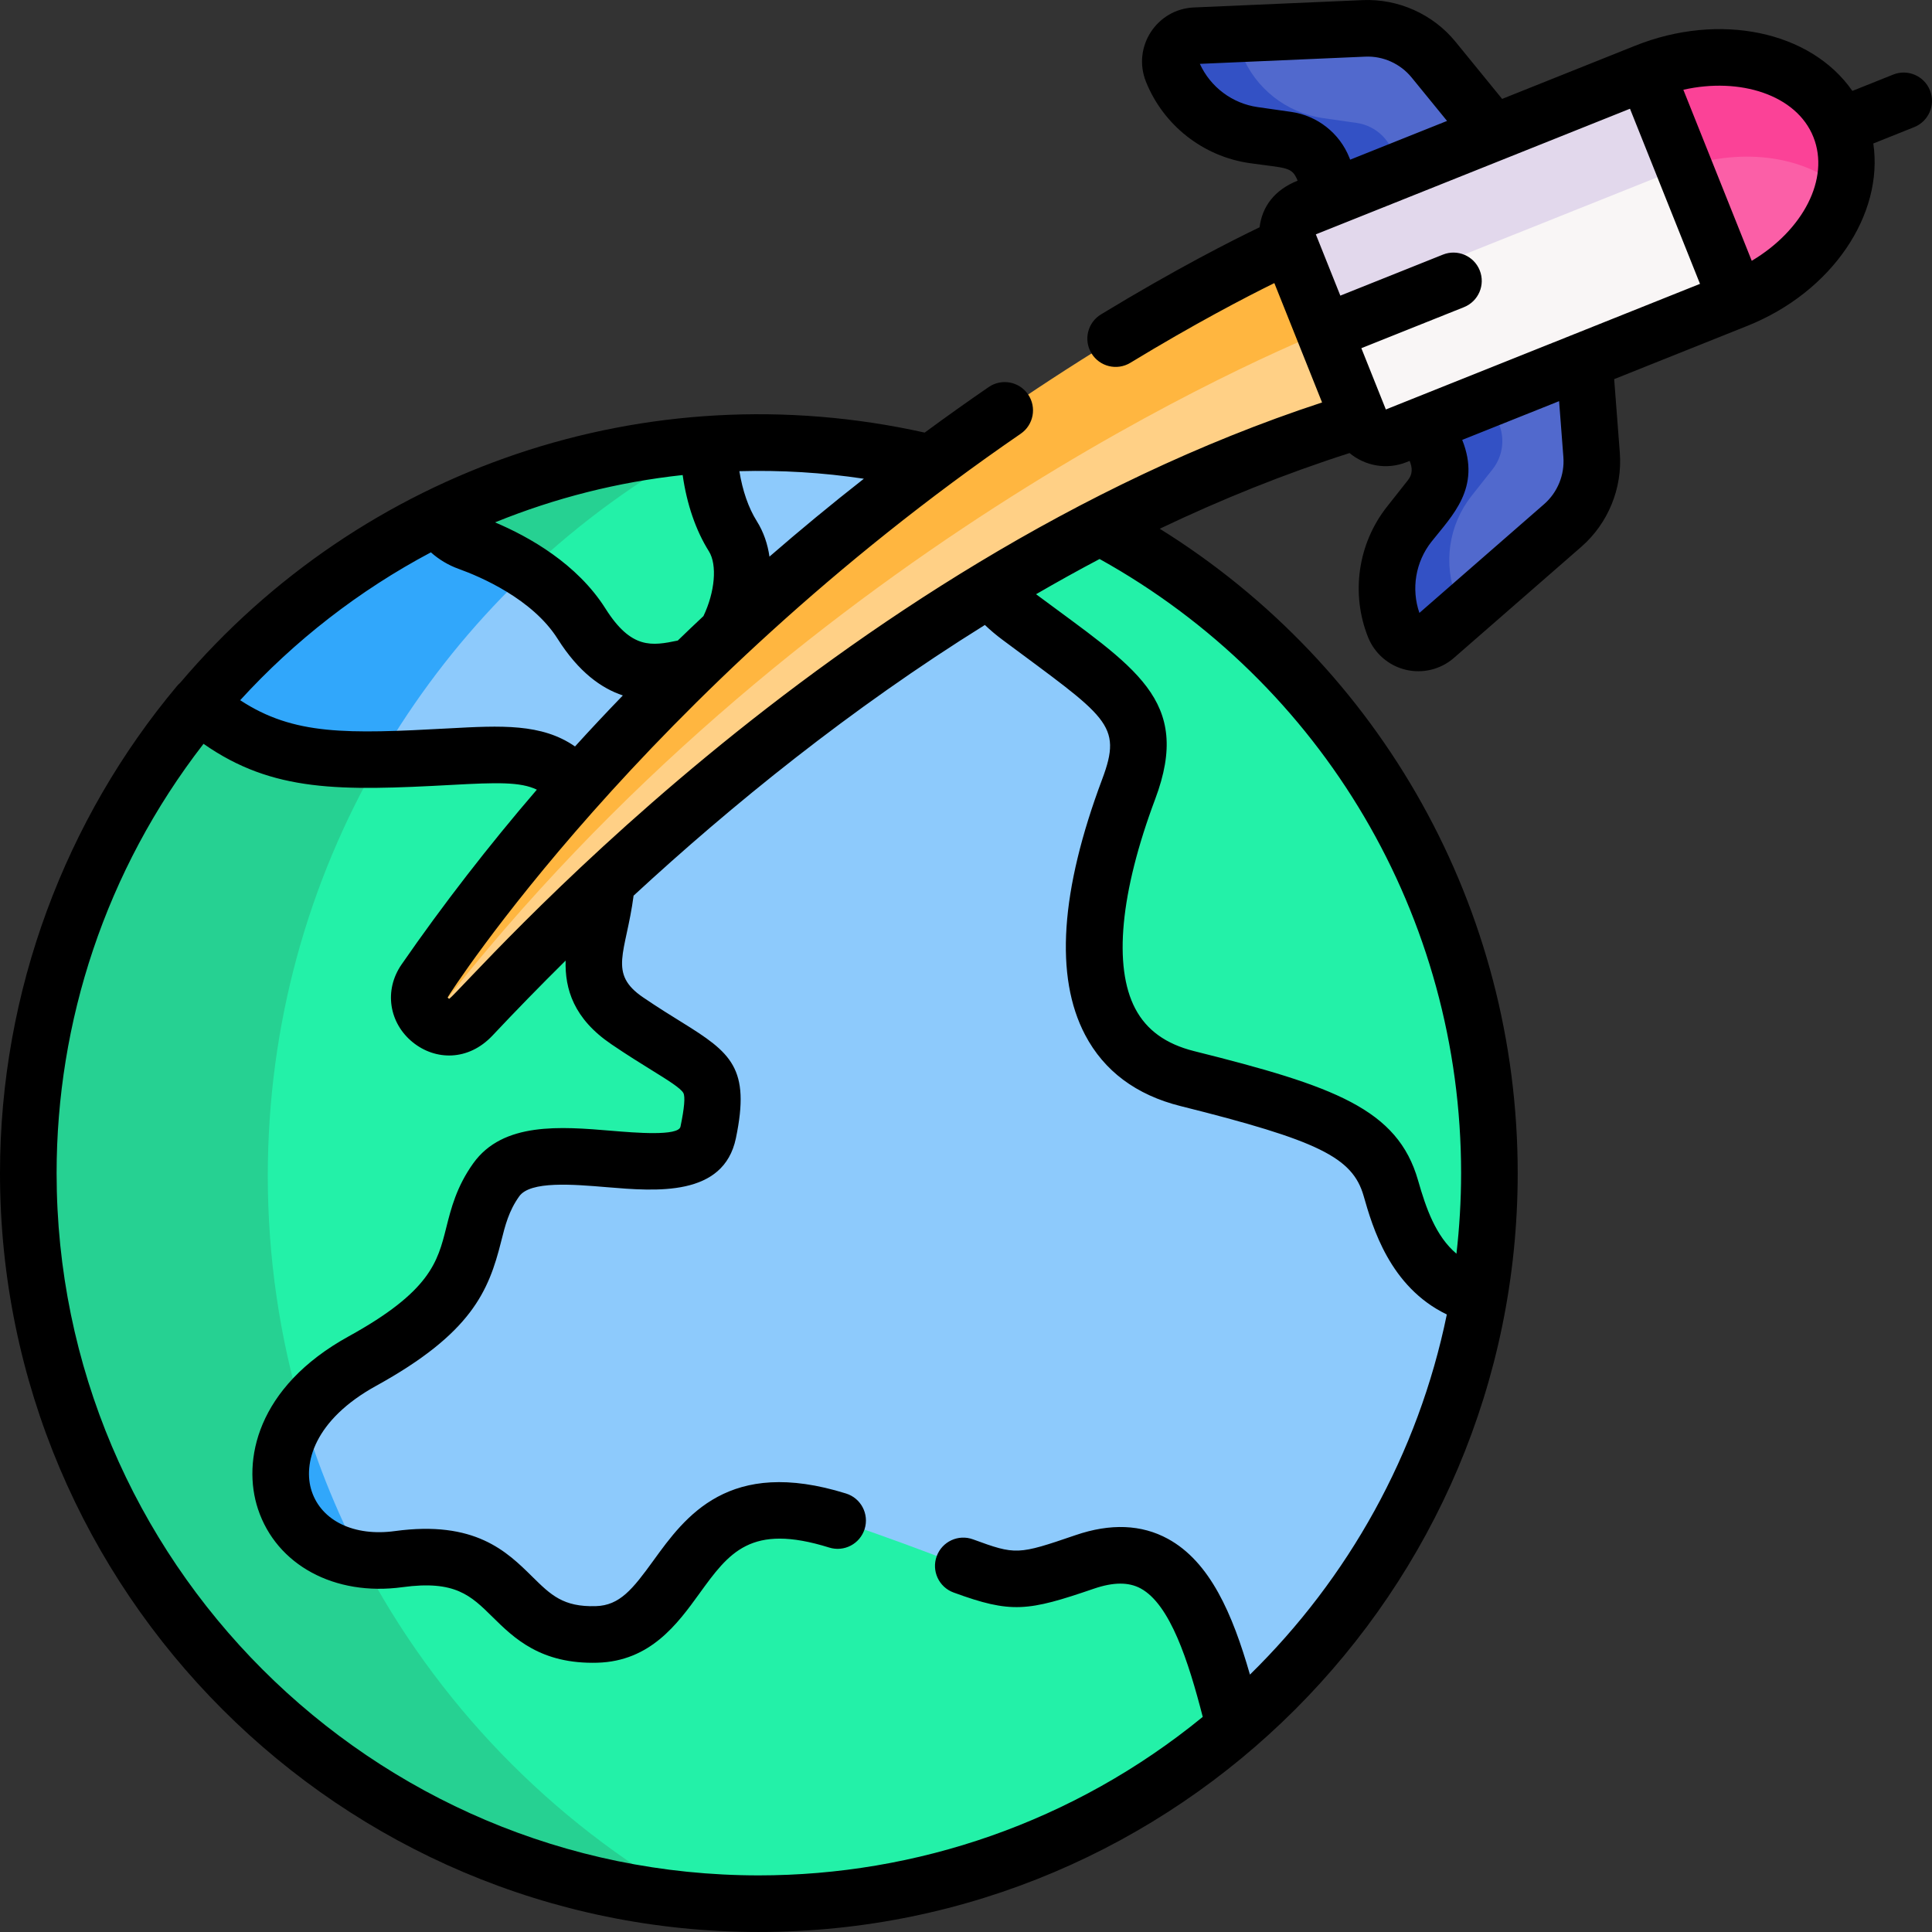 <svg xmlns="http://www.w3.org/2000/svg" id="Capa_1" height="512" viewBox="0 0 512.002 512.002" width="512"><rect x="0" y="0" width="512.002" height="512.002" fill="#333333" stroke="none"/><g><g><path d="m391.969 343.519-6.322-16.994-10.5-59.5-60.5-88.916-52.257-41.192-1.386-3.883-11.982-5.51-2.267-4.808c-14.636-3.537-29.916-5.425-45.639-5.425-4.487 0-8.935.166-13.346.466l-8.373 8.767-16.407 3.128-28.146 18.833-39.488 56.789-26.542 53.417v78.333l11.333 58 33.25 53.25 24.793 27.593 8.457 4.657 103 5.5 64-28.212h13.548c33.515-28.787 57.06-68.843 64.774-114.293z" fill="#8dcafc"></path><path d="m70.968 311.596c0-76.22 38.689-143.402 97.498-182.986l-43.569 8.308h-8.792c-24.482 11.985-46.059 28.985-63.398 49.662l-.56 25.945-25.5 45.5 8 101.676 41 81.722 71 39.102 3.378.18c-48.318-40.433-79.057-101.178-79.057-169.109z" fill="#31a7fb"></path><g fill="#23f1a8"><path d="m131.518 312.672c11.087-15.521 52.477 5.173 56.172-12.565s-.739-15.521-21.434-29.564c-15.073-10.228-6.623-22.025-5.488-36.818l-4.357-1.866-6.097-16.5 2.561-6.811c-10.152-12.82-23.522-7.321-54.696-7.332l-2.823 4.06-26.542 53.417v78.333l8.242 42.181c3.188-6.635 9.323-13.169 18.986-18.493 36.215-19.956 24.39-32.521 35.476-48.042z"></path><path d="m287.468 413.929c-24.311 8.328-17.739 5.174-63.563-10.348-45.824-15.521-39.911 28.825-65.78 29.564-25.869.74-19.956-24.39-52.476-19.956-5.551.757-10.542.306-14.822-1.058l22.569 36.145 31 34.5 24.069 16.25 7.544 3.857c8.219 1.064 16.597 1.618 25.105 1.618 48.158 0 92.205-17.59 126.079-46.687-7.427-30.067-15.538-52.171-39.725-43.885z"></path></g><path d="m95.768 413.243c-19.349-2.677-27.934-22.103-15.748-38.986-5.88-19.864-9.052-40.891-9.052-62.661 0-40.224 10.781-77.927 29.601-110.389-3.492.03-7.201-.001-11.18-.139-16.271-.561-28.173-6.873-36.683-14.488-28.203 33.634-45.194 76.988-45.194 124.316 0 100.883 77.164 183.729 175.688 192.771-37.19-20.993-67.67-52.47-87.432-90.424z" fill="#26d192"></path><path d="m291.481 139.646h-5.001l-23 12.546-1.09 3.761c1.926 2.576 4.446 5.111 7.709 7.543 26.44 19.7 36.809 24.885 29.032 45.622-7.776 20.737-21.774 67.396 15.553 76.728s49.77 14.516 53.917 29.032c2.919 10.216 7.636 24.568 23.367 28.641 1.8-10.607 2.751-21.503 2.751-32.624.001-74.283-41.841-138.787-103.238-171.249z" fill="#23f1a8"></path><path d="m186.12 117.891-13.223 5.135-38.044 25.455c6.871 3.687 14.437 9.143 19.285 16.82 10.545 16.696 21.517 12.818 29.155 11.364l1.822-.264 7.156-7.344.228-1.162c4.073-7.673 6.186-18.692 1.719-25.802-4.372-6.958-6.246-15.99-6.449-24.334-.551.037-1.098.09-1.649.132z" fill="#23f1a8"></path><path d="m124.093 143.704c4.044 1.454 9.975 3.97 15.816 7.779 13.831-13.09 29.353-24.411 46.211-33.592-24.962 1.913-48.6 8.543-70.015 19.027 1.698 3.121 4.557 5.552 7.988 6.786z" fill="#26d192"></path><path d="m303.48 106.359-89 56.333-67.333 62-32.677 42.583v3.375c2.887 2.1 7.072 2.399 10.25-.987 51.297-54.651 134.493-127.48 235.62-158.294l1.307-5.177-10.063-24.151z" fill="#ffd086"></path><path d="m115.858 268.05c94.161-121.329 220.886-174.677 237.662-181.363l-8.23-19.752-3.561-2.115s-135.446 59.498-229.127 195.041c-2.856 4.133-1.254 8.515 1.869 10.788.279-.872.726-1.747 1.387-2.599z" fill="#ffb640"></path><path d="m421.802 120.551-1.916-24.993-5.406-.663-22.47 8.295 4.47 11.253-1.083 7.75-10.917 13.167-3.333 12.042 1.707 12.125 4.467 3.131 26.82-23.39c5.365-4.68 8.205-11.619 7.661-18.717z" fill="#5169cd"></path><path d="m386.03 158.589c-3.639-9.102-2.14-19.454 3.932-27.149l5.583-7.075c2.671-3.386 3.331-7.94 1.73-11.944l-3.008-7.523 1.317-3.028-15.77 5.822-2.047 4.706 3.008 7.523c1.601 4.004.941 8.558-1.73 11.944l-5.583 7.075c-6.072 7.695-7.571 18.048-3.932 27.149 1.75 4.378 7.3 5.716 10.854 2.617l8.084-7.05c-1.048-.728-1.915-1.758-2.438-3.067z" fill="#3351c5"></path><path d="m327.195 11.776 3.601 10.375 12.476 10 20.25 3.625 3.25 3.875 3.47 8.736 25.52-9.528v-3.639l-15.844-19.424c-4.5-5.517-11.341-8.584-18.453-8.275l-32.892 1.433z" fill="#5169cd"></path><path d="m372.033 47.561-3.008-7.523c-1.601-4.004-5.219-6.848-9.488-7.459l-8.922-1.276c-9.703-1.388-17.927-7.853-21.566-16.954-.744-1.861-.606-3.795.154-5.423l-12.488.544c-4.71.205-7.808 5.001-6.057 9.379 3.639 9.102 11.863 15.567 21.566 16.954l8.922 1.276c4.269.611 7.887 3.455 9.488 7.459l3.008 7.523 2.836 1.464 15.731-5.873z" fill="#3351c5"></path><path d="m447.022 41.526-97.015 38.903-1.028 2.527 11.361 28.414c1.522 3.808 5.843 5.66 9.651 4.138l90.288-36.1 1.202-5.882-12.681-32.214z" fill="#f9f6f6"></path><path d="m351.275 82.141 91.826-36.715c2.151-.86 4.315-1.57 6.475-2.142l-8.762-22.259-4.66-1.955-90.287 36.1c-3.808 1.522-5.66 5.843-4.138 9.651l7.438 18.603c.613-.526 1.316-.966 2.108-1.283z" fill="#e2d8ec"></path><path d="m488.413 50.276v-4.875l-21.641-6.25-19.75 2.375-1.628.653 14.885 37.229c14.731-5.891 25.076-17.24 28.134-29.132z" fill="#fb5fa7"></path><path d="m488.413 50.276c1.45-5.639 1.269-11.399-.874-16.759-6.662-16.662-29.667-23.13-51.385-14.446l10.083 25.219c16.109-5.368 32.456-2.731 42.176 5.986z" fill="#fb4297"></path></g><g><path d="m501.716 19.767-10.816 4.324c-11.077-15.906-35.235-20.903-57.541-11.984l-35.279 14.105-12.361-15.156c-5.966-7.314-15.177-11.428-24.592-11.027l-44.748 1.949c-9.858.43-16.359 10.489-12.695 19.657 4.622 11.558 15.147 19.831 27.469 21.594 9.907 1.416 11.223.883 12.73 4.653-6.169 2.467-9.397 6.877-10.083 12.353-7.285 3.498-22.241 11.064-42.035 23.094-3.539 2.151-4.665 6.765-2.514 10.305 2.152 3.54 6.768 4.664 10.305 2.514 17.022-10.346 30.499-17.352 38.16-21.127l12.649 31.636c-131.379 43.126-226.246 154.107-231.31 158.046-.149-.061-.343-.219-.43-.352.465-1.007 51.592-80.504 151.883-149.409 3.414-2.346 4.28-7.015 1.935-10.429s-7.014-4.28-10.429-1.935c-5.383 3.698-11.058 7.722-16.964 12.069-73.552-16.404-148.99 9.387-197.294 66.3-.287.251-.562.518-.81.814-29.505 35.189-46.946 80.799-46.946 129.135 0 110.903 90.229 201.104 201.104 201.104 110.889 0 201.104-90.235 201.104-201.104 0-69.971-36.005-134.165-94.861-170.771 16.179-7.719 32.968-14.513 50.3-20.059 4.012 3.345 9.747 4.552 15.117 2.405l.812-.325c.738 1.845.821 3.488-.431 5.074l-5.582 7.074c-7.71 9.771-9.63 23.021-5.009 34.579 1.723 4.31 5.444 7.531 9.956 8.619 4.498 1.085 9.284-.074 12.791-3.134l33.757-29.439c7.114-6.204 10.932-15.528 10.211-24.941l-1.495-19.502 35.277-14.105c22.554-9.017 36.179-29.557 33.395-48.344l10.837-4.333c3.846-1.537 5.718-5.902 4.18-9.748s-5.903-5.716-9.747-4.179zm-272.781 107.103c-8.576 6.716-16.908 13.603-25.018 20.64-.474-3.298-1.532-6.5-3.359-9.406-2.217-3.529-3.781-8.097-4.617-13.237 11.06-.303 22.029.357 32.994 2.003zm-48.022-.979c1.09 7.68 3.473 14.669 6.943 20.192 2.254 3.588 1.613 10.805-1.435 17.185-2.293 2.147-4.557 4.314-6.808 6.488-6.838 1.419-12.297 2.383-19.146-8.46-7.5-11.876-20.194-19.018-29.277-22.861 15.939-6.485 32.581-10.688 49.723-12.544zm-66.723 20.486c2.123 1.893 4.606 3.396 7.354 4.383 5.652 2.033 19.522 7.908 26.241 18.545 5.58 8.834 11.607 13.112 17.276 14.996-4.31 4.457-8.54 8.962-12.678 13.521-8.813-6.124-19.587-5.546-33.428-4.794-27.034 1.474-41.075 1.876-55.305-7.465 14.411-15.789 31.502-29.087 50.54-39.186zm217.058 297.411c-4.609-16.097-10.57-29.888-21.754-35.987-6.987-3.812-15.221-4.137-24.467-.967-15.322 5.248-15.829 5.268-27.166 1.115-3.892-1.431-8.198.572-9.622 4.462-1.425 3.89.573 8.197 4.462 9.622 15.318 5.612 19.662 4.994 37.188-1.01 5.177-1.772 9.24-1.791 12.424-.054 7.77 4.237 12.604 19.177 16.428 34.025-34.298 28.051-76.039 42.006-117.637 42.006-102.618 0-186.104-83.486-186.104-186.104 0-39.961 12.864-80.126 38.935-113.774 18.402 12.873 36.275 12.487 65.835 10.885 11.883-.649 18.142-.836 22.5 1.264-12.66 14.713-24.896 30.478-35.851 46.326-4.748 6.869-3.298 15.562 2.98 20.631 5.991 4.837 14.707 5.02 21.116-1.792 5.91-6.288 12.582-13.149 19.381-19.867-.209 7.526 2.12 15.382 12.136 22.179 4.239 2.877 7.84 5.106 10.732 6.897 4.094 2.534 7.629 4.723 8.332 6.012.526.965.271 3.966-.762 8.919-.537 2.576-12.025 1.616-18.195 1.099-13.521-1.13-28.843-2.413-36.736 8.637-4.422 6.19-5.871 11.963-7.149 17.056-2.272 9.052-4.234 16.869-25.844 28.777-24.466 13.48-28.246 33.072-24.05 45.754 4.914 14.848 20.307 23.177 38.291 20.722 13.949-1.903 18.11 2.208 23.876 7.896 5.671 5.595 12.764 12.549 27.8 12.124 14.037-.401 21.219-10.317 26.988-18.285 7.881-10.881 13.572-18.745 34.431-12.236 3.958 1.235 8.161-.971 9.394-4.925 1.234-3.954-.971-8.16-4.925-9.394-31.158-9.724-42.65 6.161-51.048 17.757-5.504 7.6-8.926 11.908-15.269 12.089-8.646.255-11.918-2.957-16.837-7.81-6.766-6.673-15.177-14.979-36.438-12.08-10.76 1.465-19.412-2.681-22.022-10.571-2.391-7.222.641-18.863 17.047-27.904 25.317-13.95 29.854-25.115 33.154-38.262 1.093-4.353 2.036-8.111 4.806-11.989 2.937-4.111 14.214-3.168 23.28-2.407 13.034 1.09 30.888 2.585 34.132-12.988 3.878-18.614-1.277-22.644-14.359-30.743-2.919-1.807-6.227-3.854-10.206-6.556-9.426-6.397-4.559-11.767-2.547-26.978 25.961-23.979 57.452-49.549 93.092-71.735 1.416 1.351 2.949 2.651 4.605 3.885 27.765 20.691 31.988 22.316 26.491 36.975-11.091 29.576-12.616 52.375-4.535 67.766 5.033 9.586 13.543 15.936 25.291 18.873 36.531 9.133 45.602 13.585 48.525 23.816 2.333 8.165 6.897 24.11 22.043 31.411-7.582 36.971-26.174 69.972-52.172 95.438zm55.96-132.892c0 7.268-.447 14.514-1.232 21.351-5.495-4.648-8.062-12.039-10.174-19.43-5.411-18.936-22.228-24.977-59.31-34.248-7.528-1.882-12.646-5.576-15.649-11.294-5.839-11.12-3.957-30.84 5.3-55.524 9.912-26.43-5.376-34.749-31.573-54.271-.002-.001-.004-.003-.006-.004 5.492-3.185 11.146-6.336 16.839-9.335 59.197 32.887 95.805 94.888 95.805 162.755zm-45.012-281.242-8.921-1.275c-6.718-.96-12.5-5.316-15.298-11.456l43.802-1.908c4.718-.229 9.327 1.857 12.315 5.521l9.389 11.512-25.673 10.265-.224-.559c-2.588-6.475-8.485-11.112-15.39-12.1zm67.003 103.96-33.042 28.816c-2.207-6.377-1.021-13.518 3.182-18.846 5.453-6.91 13.267-14.263 8.165-27.007l25.674-10.266 1.135 14.812c.361 4.715-1.55 9.384-5.114 12.491zm-41.934-25.099-6.493-16.24 27.193-10.872c3.847-1.538 5.718-5.902 4.18-9.748-1.538-3.847-5.9-5.718-9.748-4.18l-27.193 10.872-6.494-16.241c12.549-5.018 72.825-29.118 83.254-33.288 11.381 28.464 7.174 17.942 18.556 46.409zm96.966-39.397c-11.529-28.835-6.594-16.491-18.123-45.327 14.933-3.39 29.978 1.312 34.456 12.51 4.429 11.081-2.744 24.726-16.333 32.817z"></path></g></g></svg>